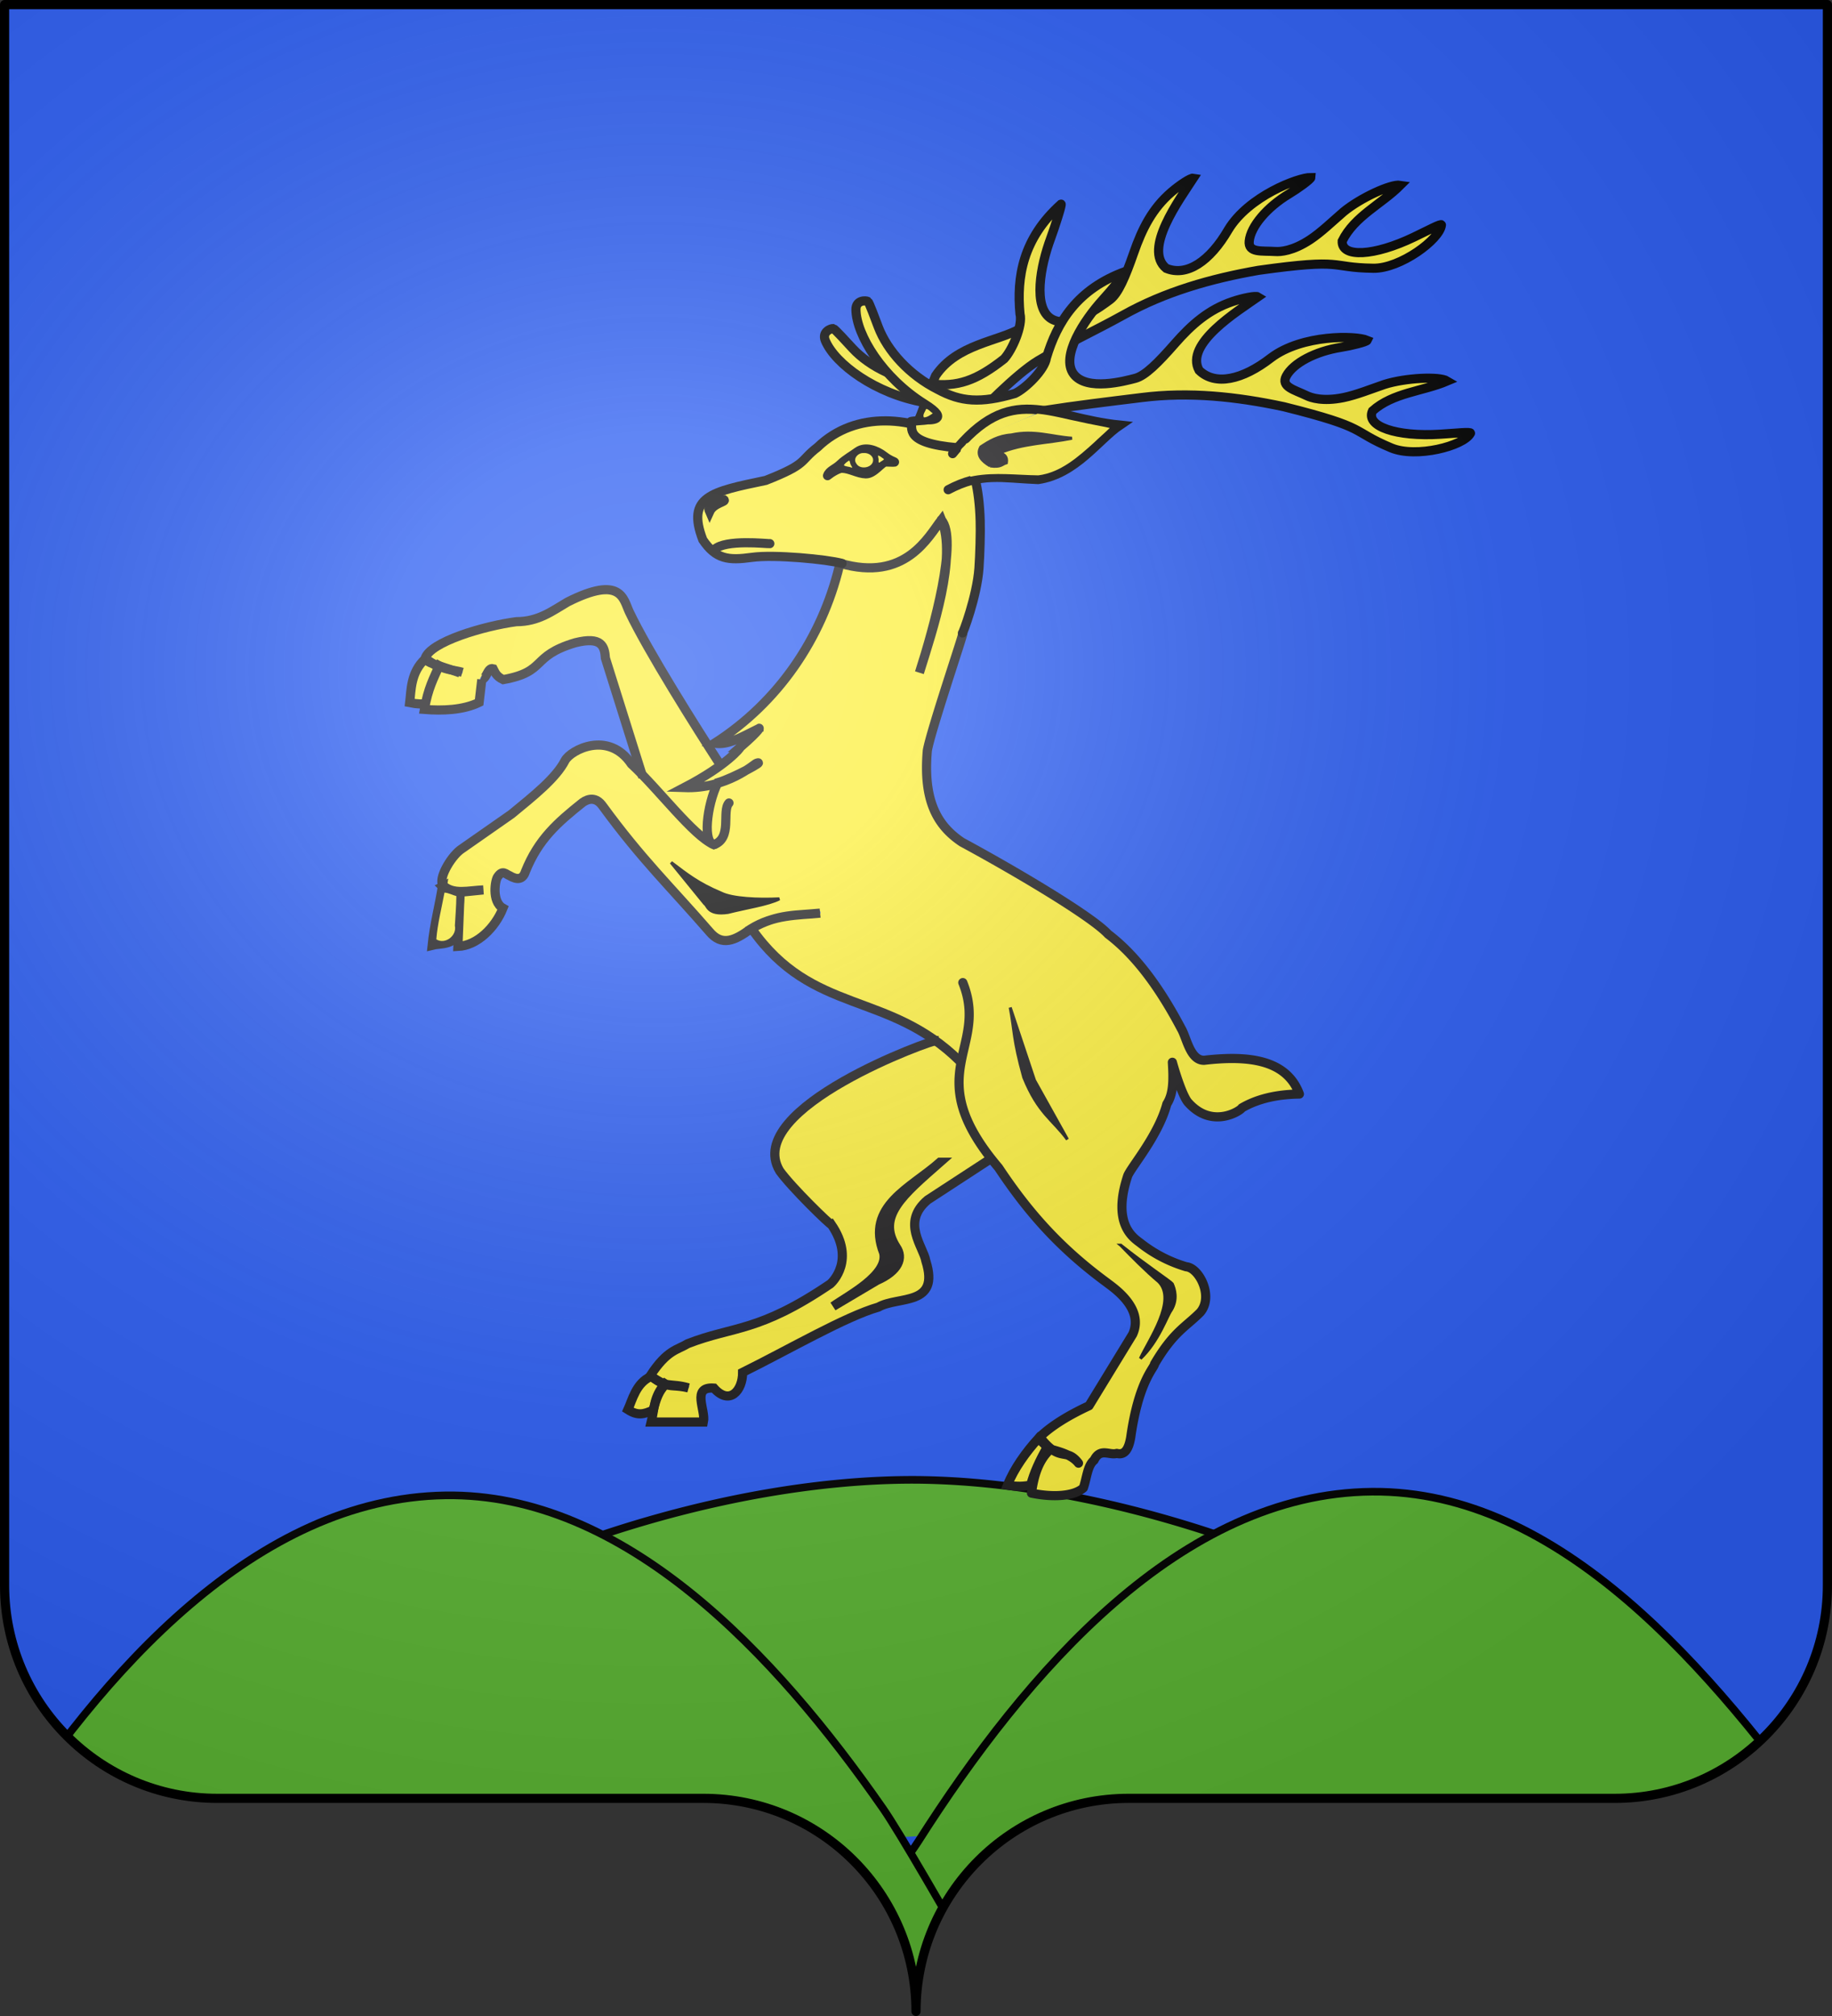 <svg xmlns="http://www.w3.org/2000/svg" xmlns:xlink="http://www.w3.org/1999/xlink" width="600" height="660" version="1.0"><rect width="100%" height="100%" fill="#333333" stroke="none"/><defs><clipPath id="d" clipPathUnits="userSpaceOnUse"><path d="M304 559c0-38.504 31.203-69.754 69.65-69.754h159.2c38.447 0 69.65-31.25 69.65-69.753V-98H5.5v517.493c0 38.504 31.203 69.753 69.65 69.753h159.2c38.447 0 69.65 31.25 69.65 69.754" style="fill:none;stroke:#000;stroke-width:3;stroke-linecap:round;stroke-linejoin:round;stroke-miterlimit:4;stroke-opacity:1;stroke-dasharray:none;stroke-dashoffset:0"/></clipPath><clipPath id="c" clipPathUnits="userSpaceOnUse"><path d="M300.4 560.2c0-38.504 31.203-69.754 69.65-69.754h159.2c38.447 0 69.65-31.25 69.65-69.753V-96.8H1.9v517.493c0 38.504 31.203 69.753 69.65 69.753h159.2c38.447 0 69.65 31.25 69.65 69.754" style="fill:none;stroke:#000;stroke-width:3;stroke-linecap:round;stroke-linejoin:round;stroke-miterlimit:4;stroke-opacity:1;stroke-dasharray:none;stroke-dashoffset:0"/></clipPath><clipPath id="b" clipPathUnits="userSpaceOnUse"><path d="M300 658.5c0-38.504 31.203-69.754 69.65-69.754h159.2c38.447 0 69.65-31.25 69.65-69.753V1.5H1.5v517.493c0 38.504 31.203 69.753 69.65 69.753h159.2c38.447 0 69.65 31.25 69.65 69.754" style="fill:none;stroke:#000;stroke-width:3;stroke-linecap:round;stroke-linejoin:round;stroke-miterlimit:4;stroke-opacity:1;stroke-dasharray:none;stroke-dashoffset:0"/></clipPath><radialGradient xlink:href="#a" id="e" cx="285.186" cy="200.448" r="300" fx="285.186" fy="200.448" gradientTransform="matrix(1.551 0 0 1.35 -227.894 -51.264)" gradientUnits="userSpaceOnUse"/><linearGradient id="a"><stop offset="0" style="stop-color:white;stop-opacity:.314"/><stop offset=".19" style="stop-color:white;stop-opacity:.251"/><stop offset=".6" style="stop-color:#6b6b6b;stop-opacity:.125"/><stop offset="1" style="stop-color:black;stop-opacity:.125"/></linearGradient></defs><g style="display:inline"><path d="M300 658.5c0-38.505 31.203-69.754 69.65-69.754h159.2c38.447 0 69.65-31.25 69.65-69.754V1.5H1.5v517.492c0 38.504 31.203 69.754 69.65 69.754h159.2c38.447 0 69.65 31.25 69.65 69.753" style="fill:#2b5df2;fill-opacity:1;fill-rule:nonzero;stroke:none"/><path d="M533.446 593.342c-37.07-46.323-107.858-81.81-173.89-96.49-22.745-5.057-44.926-7.645-64.97-7.358C216.353 490.616 109.209 530.835 52 599.933a636 636 0 0 1-17.897 20.704" clip-path="url(#b)" style="fill:#5ab532;stroke:#000;stroke-width:2.5;stroke-linecap:butt;stroke-linejoin:miter;stroke-miterlimit:4;stroke-opacity:1;stroke-dasharray:none;display:inline" transform="translate(1 -5)"/><path d="M691.856 677.41C684 665.144 607.104 512.286 598.806 500.8c-37.614-52.059-87.17-111.296-149.069-110.745-62.573.558-113.059 58.636-148.673 114.621-7.648 12.023-115.091 157.57-123.67 169.92" clip-path="url(#c)" style="fill:#5ab532;fill-rule:evenodd;stroke:#000;stroke-width:2.5;stroke-linecap:butt;stroke-linejoin:miter;stroke-miterlimit:4;stroke-opacity:1;stroke-dasharray:none;display:inline" transform="translate(-.4 98.3)"/><path d="M361.906 610.21c-10.406-16.244-57.9-102.11-68.714-117.648-35.1-50.429-84.654-103.431-143.404-102.506-61.77.973-112.246 57.386-147.305 112.47-8.082 12.698-42.748 96.582-51.84 109.67" clip-path="url(#d)" style="fill:#5ab532;fill-rule:evenodd;stroke:#000;stroke-width:2.5;stroke-linecap:butt;stroke-linejoin:miter;stroke-miterlimit:4;stroke-opacity:1;stroke-dasharray:none;display:inline" transform="translate(-4 99.5)"/></g><g style="display:inline"><path d="M315.99 123.17c-7.675 2.986-17.295 6.03-24.064 10.888-2.462 2.193-5.365 4.454-6.478 7.646.628 1.012 2.419.195 3.412.4 7.752-.078 14.915-3.93 20.705-8.82 2.471-2.536 4.778-5.61 5.664-9.046-.118-.178.934-1.1.76-1.069M176.458 522.37c-3.778 1.84-7.303 8.54-8.573 12.357 1.95 1.958 9.12 2.185 9.684-.864-.335-2.693 3.964-7.853.473-9.437-.555-.417-.854-2.14-1.584-2.056" style="color:#000;fill:#fcef3c;fill-opacity:1;fill-rule:nonzero;stroke:none;stroke-width:1;marker:none;visibility:visible;display:inline;overflow:visible" transform="matrix(.857 0 0 .857 62.029 3.27)"/><path d="M284.378 394.26c-15.601 5.072-31.821 12.261-45.355 21.534-6.71 5.102-15.238 14.593-14.639 23.945 2.58 8.08 9.556 12.549 14.86 18.852 4.657 4.984 11.545 9.532 11.054 16.984.971 8.106-6.163 13.645-12.57 17.024-14.002 8.91-30.122 11.209-45.664 16.53-5.461 2.05-13.03 7.402-15.585 12.624 3.301 3.486 10.876 1.583 14.536 4.05-.248 2.438-5.738-.353-7.299-.082-4.87-1.317-3.891 6.11-5.14 9.211-.707 1.48-3.023 4.446-.617 4.03 5.095.305 13.254.219 18.299.103.366-3.711-2.837-9.049-.74-12.295 2.552-2.579 6.039.755 8.491 2.446 4.373 1.99 6.032-5.307 6.415-8.532 4.944-4.657 11.958-6.7 17.828-10.153 15.448-7.739 32.234-15.698 49.198-19.556 4.28-1.055 5.591-7.572 4.112-11.596-1.287-7.656-8.494-14.405-3.29-21.917 6.743-7.55 17.682-10.537 25.853-16.375 3.61-.924-1.645-4.988-2.25-6.714-5.425-8.094-9.437-17.56-8.76-27.53 1.035-4.067.107-7.608-3.239-9.503-1.527-.944-3.65-2.908-5.498-3.08" style="color:#000;fill:#fcef3c;fill-opacity:1;fill-rule:nonzero;stroke:none;stroke-width:1;marker:none;visibility:visible;display:inline;overflow:visible" transform="matrix(.857 0 0 .857 62.029 3.27)"/><path d="M286.455 439.369c1.76 1.42-1.948 3.739-2.735 5.078-6.18 6.63-18.26 14.08-16.242 24.24.734 4.508 5.36 7.672 1.563 11.967-8.137 5.494-13.945 11.424-22.802 15.502-1.772-2.54 3.345-4.011 4.626-5.47 5.188-3.852 13.899-7.685 15.558-14.21-2.301-6.852-4.855-15.24.592-20.774 5.605-6.353 12.695-11.357 19.44-16.333M324.368 546.343c-4.444 3.917-9.16 11.648-11.76 16.818 2.672-.001 9.837 1.483 10.28-2.282 1.057-3.722 3.129-8.292 2.713-12.192 1.71.603-.708-2.493-1.233-2.344" style="color:#000;fill:#fcef3c;fill-opacity:1;fill-rule:nonzero;stroke:none;stroke-width:1;marker:none;visibility:visible;display:inline;overflow:visible" transform="matrix(.857 0 0 .857 62.029 3.27)"/><path d="M265.874 157.82c-8.14.087-17.383.525-23.309 7.329-5.941 5.973-13.042 11.461-21.142 14.176-5.042 2.611-13.948 3.294-19.45 4.688.77 3.378-2.354 1.462-5.756 2.981-4.863 12.485 4.18 19.658 4.42 18.812 4.292 3.023 10.427 3.217 15.317 2.673 17-.655 35.918 4.472 53.025 3.619 9.682-1.288 13.443-10.158 18.154-17.661 4.729 7.271 2.877 14.085 2.385 22.143-1.908 12.254-6.012 23.21-10.568 34.685-.884 1.837.157.03 1.214-1.378 4.39-16.776 9.81-36.125 8.08-53.723-1.176-2.251-4.678 4.22-5.49 4.873-6.163 8.688-14.878 11.88-25.123 10.753-2.164.343-7.27-1.274-8.842.513-6.28 25.264-26.374 51.126-47.309 66.636-1.372 1.861 8.337-1.275 8.903-1.46 3.173-.473 4.76-2.702 7.771-2.879 2.696 1.922-2.337 1.556-3.219 2.992-6.035 5.557-17.498 13.934-24.084 18.761-.959 1.779 9.221-1.564 9.827-1.953 7.225-1.915 11.345-3.243 17.003-6.97-4.875 5.48-10.316 4.478-16.324 8.1-2.88 5.948-3.288 15.464-2.385 22.02 1.448 2.31 4.474-2.915 4.461-4.42.924-3.583-.143-8.556 2.57-11.267 1.796 1.4-1.625 4.364-1.357 6.394-.493 3.799-.033 11.135-5.407 10.61-5.185-2.19-7.835-6.905-12.149-10.468-7.991-7.651-14.29-17.398-22.207-25.06-6.838-4.918-17.392-2.046-21.362 5.201-10.702 14.14-27.474 22.597-40.997 33.616-1.97 2.899-5.346 8.951-4.852 12.624 3.604 3.582 10.136-.649 14.433.904.094 2.748-5.296-.063-6.98.568-2.615 1.504-.973 12.3-.975 11.952.089 2.553-1.324 6.919-.618 9.254 6.11-.943 12.12-8.007 14.988-13.159.372-2.859-3.379-4.687-2.796-7.813-.337-3.4 1.42-8.286 5.819-6.024 1.648.917 5.521 2.431 6.209-.473 4.37-9.469 10.494-18.944 18.67-25.474 2.677-2.542 7.323-4.793 10.648-1.295 7.976 8.798 14.903 18.897 22.926 27.705 7.422 8.167 14.217 16.828 22.594 23.983 5.761 2.053 11.96-5.139 17.045-6.805 7.226-2.895 13.666-4.058 21.32-4.05 1.25 2.468-3.242 2.154-4.749 2.487-6.3.916-15.405.953-20.848 4.236 1.202 4.066 7.2 9.435 9.97 12.63 18.496 17.363 46.124 17.215 65.26 33.548 1.193.757 3.864 5.966 3.844 2.528 2-8.482 5.34-19.711.33-27.797-.136-2.102 2.412-.163 2.26 1.028 4.986 12.165-2.454 24.047-3.001 36.35.312 14.387 10.405 28.064 18.54 39.016 10.684 15.342 24.722 28.33 39.654 39.537 5.697 4.298 12.071 9.435 9.613 17.196-4.814 10.086-11.77 18.667-17.394 28.373-5.865 3.468-14.818 7.034-19.408 12.089 1.616 5.863 12.748 3.982 15.008 9.17-.239 2.601-1.168-.383-2.261-1.07-2.468-.83-6.925-4.798-9.458-3.495-2.544 3.668-6.917 11.088-6.497 15.667 3.666 1.887 12.19 1.194 16.235 1.05 5.731-.164 3.892-7.727 6.587-11.145 1.451-3.064 4.884-5.338 8.47-4.461 2.525.092 6.322-1.544 6.157-5.097 2.405-11.082 3.152-21.635 9.901-31.027 4.336-7.526 11.274-11.26 16.818-17.744 3.206-5.594.76-15.963-5.453-17.22-8.296-3.247-17.442-5.495-21.974-13.517-4.368-10.579.392-23.235 6.497-31.848 5.848-9.415 10.137-19.844 9.807-31.23-.125-2.217.71-1.58.884.123 2.722 7.008 6.166 17.988 15.174 18.833 8.735.517 15.874-7.81 24.487-8.512 1.951-.755 7.067 1.62 8.265-.288-3.812-7.193-12.758-12.31-20.58-12.48-5.658-.991-13.27 2.305-18.567.309-5.633-7.288-7.172-16.835-12.623-24.385-12.194-18.564-18.85-23.648-31.322-31.91-14.49-10.3-31.414-18.952-46.437-28.372-8.432-5.554-13.052-12.134-12.778-22.142-1.31-12.625 5.14-24.287 8.295-36.19 4.737-16.754 12.384-33.428 12.086-51.19-.16-8.084.466-19.89-1.846-27.675-3.865-.91-5.787 3.376-9.613 3.725-1.878-1.594-.024-1.095 1.142-1.628 2.23-1.549 5.438-2.01 7.196-3.845-1.114-4.06-3.491-8.979-5.92-12.295-.732 1.206-.74 5.046-1.955 2.89.509-2.078 3.306-4.502-.492-5.891-7.118-4.707-16.206-4.736-24.385-4.565" style="color:#000;fill:#fcef3c;fill-opacity:1;fill-rule:nonzero;stroke:none;stroke-width:1;marker:none;visibility:visible;display:inline;overflow:visible" transform="matrix(.857 0 0 .857 62.029 3.27)"/><path d="M259.007 166.763c4.453 1.007 6.422 2.395 9.581 5.51-2.068 1.19-3.014-.528-4.955 1.604-3.293 3.937-9.07 2.662-13.261 1.48-3.443-.992-3.059 1.918-6.024 2.159-2.071-2.1 1.057-.68 2.061-2.218 3.964-2.874 7.337-8.499 12.598-8.535M184.312 325.816c6.793 5.106 11.85 16.058 21.609 15.205 6.195.202 13.574-2.177 19.47-1.204-6.795 3.071-13.984 3.127-21.423 4.297-5.278.354-8.091-4.47-11.506-7.473-2.747-3.524-6.076-6.926-8.15-10.825M313.635 381.143c5.376 12.92 6.16 24.396 13.868 36.33 1.851 3.832 7.086 10.463 8.337 14.289-5.6-4.905-10.48-11.29-14.433-17.661-5.164-10.025-6.538-21.555-7.833-32.609.152.056-.083-.373.061-.35M356.03 471.895c6.823 4.695 14.268 9.195 19.985 15.276 3.293 6.57-2.642 12.75-5.12 18.443-2.16 3.265-4.16 8.23-7.751 9.683 2.883-8.346 11.045-16.883 10.198-26.214-4.144-6.81-12.45-10.961-17.394-17.23zM158.605 222.598c-8.72.674-14.515 5.312-22.164 8.933-6.08 2.559-14.25 3.11-20.563 4.924-8.139 2.068-16.605 4.33-23.384 9.489-.89.49-1.305 1.649-.093 2.087 3.604 1.972 7.719 2.943 11.647 3.988.956.72-.024 2.361-1.213 1.84-2.315-.222-4.595-1.373-6.764-1.768-2.419 4.26-3.895 9.085-4.873 13.889 5.547.89 11.478.088 16.87-1.512 2.321-.097 1.783-2.416 2.076-4.06.38-1.854.237-4.194 1.327-5.747 1.636-1.352 2.471-4.743 5.19-3.814 1.128 1.263 1.849 5.014 3.866 5.11 5.285-.834 10.12-3.093 13.878-6.878 5.207-4.65 12.187-8.984 19.173-9.108 3.277.002 5.937 2.58 6.198 5.819 4.39 15.241 8.213 31.048 13.282 46.064 1.897 3.146 5.84 4.943 8.225 7.745 5.008 5.14 9.974 12.385 15.553 16.907.868-1.94.05-6.125.452-8.265.307-3.727 2.445-8.767 3.495-12.233-2.104-.207-5.387 1.975-7.586 1.84-1.358-.19-3.204.389-4.308-.514-.825-1.67 1.912-2.087 2.816-2.897 3.373-1.92 8.108-3.933 11.206-6.201-11.765-18.47-23.533-38.31-33.67-57.74-1.85-3.156-3.932-6.675-7.995-7.723-.868-.17-1.1-1.852-2.642-.175" style="color:#000;fill:#fcef3c;fill-opacity:1;fill-rule:nonzero;stroke:none;stroke-width:1;marker:none;visibility:visible;display:inline;overflow:visible" transform="matrix(.857 0 0 .857 62.029 3.27)"/><path d="M176.348 522.032c-5.664 2.461-7.11 9.019-8.773 12.657 3.67 2.354 6.025 1.863 9.696.138 1.184-4.517 2.147-7.097 4.517-9.636z" style="fill:none;stroke:#1b1a1c;stroke-width:3.499;stroke-linecap:butt;stroke-linejoin:miter;stroke-miterlimit:4;stroke-opacity:1;stroke-dasharray:none" transform="matrix(.857 0 0 .857 62.029 3.27)"/><path d="m306.36 438.767-24.237 15.801c-10.202 8.575-1.643 17.797-.672 23.338 5.49 17.402-10.547 13.278-18.137 17.6-12.597 3.615-34.104 16.14-51.896 24.95.037 6.924-4.977 12.776-10.978 5.988-8.764-.63-3.008 8.418-3.992 12.974h-19.96c1.356-5.323.73-9.33 5.231-14.652 1.89 1.23 4.08.438 9 1.597-6.839-1.999-8.926.342-14.478-4.813 6.36-9.719 10.193-9.623 14.219-12.072 17.506-6.839 26.927-4.148 54.5-22.85.867-.757 9.562-9.158.409-22.62-.39.229-15.283-14.221-19.807-20.571-14.24-23.984 59.016-50.359 60.179-49.826" style="fill:none;stroke:#1b1a1c;stroke-width:3.499;stroke-linecap:butt;stroke-linejoin:miter;stroke-miterlimit:4;stroke-opacity:1;stroke-dasharray:none" transform="matrix(.857 0 0 .857 62.029 3.27)"/><path d="M286.846 440.16c-11.197 9.933-28.507 16.747-21.516 34.646 1.944 8.443-13.536 16.298-19.329 20.422l16.703-9.9c8.401-3.69 10.203-8.667 7.444-12.658-7.605-11.826 2.512-20.04 16.698-32.51z" style="fill:#1b1a1c;fill-opacity:1;fill-rule:evenodd;stroke:#1b1a1c;stroke-width:3.499;stroke-linecap:butt;stroke-linejoin:miter;stroke-miterlimit:4;stroke-opacity:1;stroke-dasharray:none" transform="matrix(.857 0 0 .857 62.029 3.27)"/><path d="M111.282 255.56c2.324.765 2.478-4.578 4.802-3.923.666 1.23 1.032 2.85 3.84 4.169 16.947-3.062 10.194-8.906 27.534-14.09 10.149-2.538 11.222 1.407 11.53 5.899l14.283 45.458" style="fill:none;stroke:#1b1a1c;stroke-width:3.499;stroke-linecap:butt;stroke-linejoin:miter;stroke-miterlimit:4;stroke-opacity:1;stroke-dasharray:none" transform="matrix(.857 0 0 .857 62.029 3.27)"/><path d="M91.311 264.982c-1.954.246-4.33.202-7.126-.378.576-4.532.28-11.627 6.01-16.796l5.042 3.267" style="fill:#fcef3c;fill-opacity:1;fill-rule:evenodd;stroke:#1b1a1c;stroke-width:3.499;stroke-linecap:butt;stroke-linejoin:miter;stroke-miterlimit:4;stroke-opacity:1;stroke-dasharray:none" transform="matrix(.857 0 0 .857 62.029 3.27)"/><path d="m111.745 255.781-1.024 8.727c-6.176 2.994-14.033 3.22-20.916 2.682 1.374-8.06 3.578-11.966 5.632-16.625 2.593 1.56 6.283 1.662 8.876 2.444M324.413 545.69c-4.622 5.09-9.303 11.54-11.783 17.854 3.636.638 6.493.497 8.906-.088 1.072-4.327 3.473-9.595 6.338-14.519z" style="fill:none;stroke:#1b1a1c;stroke-width:3.499;stroke-linecap:butt;stroke-linejoin:miter;stroke-miterlimit:4;stroke-opacity:1;stroke-dasharray:none" transform="matrix(.857 0 0 .857 62.029 3.27)"/><path d="M96.68 334.874c-1.184 7.534-3.078 14.333-3.906 22.41 3.003-.764 8.415.071 9.674-4.762l.976-15.187c-1.655-.398-4.233.078-6.745-2.46z" style="fill:#f9d100;fill-opacity:1;fill-rule:evenodd;stroke:#1b1a1c;stroke-width:3.499;stroke-linecap:butt;stroke-linejoin:miter;stroke-miterlimit:4;stroke-opacity:1;stroke-dasharray:none" transform="matrix(.857 0 0 .857 62.029 3.27)"/><path d="M248.388 212.36c-6.745 27.91-23.502 52.246-47.724 67.76 5.192.716 9.261-1.82 17.045-5.658.016-.313 1.192-.074-7.22 7.21.25-.003-4.8 6.737-21.405 15.381 16.466.57 26.757-9.006 27.631-9.304 3.927-1.334-8.557 5.567-14.788 7.432-4.305 8.86-5.869 23.62-1.176 23.558M287.328 194.76c6.599 7.2-2.896 41.5-8.343 58.401 5.171-16.576 14.402-43.972 8.444-58.441-5.033 6.48-13.802 23.927-38.712 16.654" style="fill:none;stroke:#1b1a1c;stroke-width:3.499;stroke-linecap:round;stroke-linejoin:miter;stroke-miterlimit:4;stroke-opacity:1;stroke-dasharray:none" transform="matrix(.857 0 0 .857 62.029 3.27)"/><path d="M206.209 302.93c-2.862 3.158 1.413 13.35-5.765 15.933-7.973-3.494-20.925-20.974-31.543-30.834-8.73-12.922-23.11-5.377-25.332-1.332-3.504 6.826-12.192 13.652-20.478 20.478l-19.597 13.686c-3.956 3.098-8.512 11.257-6.544 13.567 3.921 3.66 9.732 1.94 15.381 1.71l-8.881.896-.837 20.701c7.381-.34 14.212-7.124 17.226-14.617-4.472-2.514-2.998-11.043-1.927-12.136 1.83-2.585 3.038-.83 4.42-.295 2.918 1.73 5.07 1.55 6.068-1.516 4.959-12.372 12.205-18.709 21.907-26.443 2.13-1.48 5.107-2.257 7.673 1.414 14.916 20.414 25.871 30.782 40.788 47.974 4.725 5.66 9.63 3.409 15.675-1.008 8.86-5.53 17.72-5.259 26.579-6.095-8.653.941-16.208.099-26.176 5.897 23.246 33.27 52.172 23.526 79.687 50.75" style="fill:none;stroke:#1b1a1c;stroke-width:3.499;stroke-linecap:round;stroke-linejoin:miter;stroke-miterlimit:4;stroke-opacity:1;stroke-dasharray:none" transform="matrix(.857 0 0 .857 62.029 3.27)"/><path d="M295.567 371.546c10.228 25.363-16.961 34.612 13.646 70.67 10.974 16.49 22.841 30.314 41.414 43.954 2.18 1.735 14.439 9.664 9.86 19.72L343.8 533.194c-7.94 3.698-14.37 7.649-18.805 11.932 7.929 10.277 9.922 3.662 14.78 10.003-2.362-2.984-6.494-4.199-10.678-5.36-4.62 4.138-6.367 10.194-7.292 16.797 7.974 1.672 16.189 1.294 19.832-1.982 1.388-4.074 1.544-8.49 4.094-10.586 2.329-4.84 5.786-1.778 8.688-2.601 3.194.826 4.584-1.955 5.309-6.068 3.034-21.66 9.092-26.683 9.101-28.063 7.259-12.346 11.872-14.113 17.445-19.72 5.276-6.074-.407-17.079-5.31-17.444a52.4 52.4 0 0 1-17.495-9.031c-2.398-1.883-11.143-6.923-4.853-25.797 1.5-3.52 11.705-15.33 14.936-27.365 2.69-4.115 2.452-9.988 2.103-15.927 1.301 4.695 4.139 13.484 6.18 15.513 9.277 10.255 20.2 2.724 20.366 1.931 3.834-2.235 10.63-5.168 21.995-5.309-4.94-13.278-19.725-14.842-36.405-12.894-5.38.07-6.66-8.637-8.757-12.135-8.18-15.495-17.28-28-27.942-36.052-6.169-6.729-34.95-23.835-55.832-35.121-9.427-6.277-14.923-15.781-13.248-35.01 1.275-7.468 13.887-44.612 13.552-44.749" style="fill:none;stroke:#1b1a1c;stroke-width:3.499;stroke-linecap:round;stroke-linejoin:round;stroke-miterlimit:4;stroke-opacity:1;stroke-dasharray:none" transform="matrix(.857 0 0 .857 62.029 3.27)"/><path d="M313.68 381.059c1.729 8.896 1.061 11.798 5.189 26.688 5.56 13.744 11.12 16.12 16.68 23.723l-12.603-22.61z" style="fill:#1b1a1c;fill-opacity:1;fill-rule:evenodd;stroke:#1b1a1c;stroke-width:1.166;stroke-linecap:butt;stroke-linejoin:miter;stroke-miterlimit:4;stroke-opacity:1;stroke-dasharray:none" transform="matrix(.857 0 0 .857 62.029 3.27)"/><path d="M355.936 471.873c8.853 7.09 19.078 13.917 19.651 14.72.907 1.964 2.144 5.915-.37 10.071-1.572 1.975-4.745 11.841-11.768 18.49 3.2-7.057 14.116-22.253 6.993-29.377-4.84-4.028-10.206-9.488-14.506-13.904z" style="fill:#1b1a1c;fill-opacity:1;fill-rule:evenodd;stroke:#1b1a1c;stroke-width:1.166px;stroke-linecap:butt;stroke-linejoin:miter;stroke-opacity:1" transform="matrix(.857 0 0 .857 62.029 3.27)"/><path d="M292.647 165.356c18.798-8.202 16.55-22.973 24.977-43.695-8.446 4.96-24.338 5.966-32.46 18.06-3.35 7.76-4.788 13.715-7.218 18.517" style="fill:none;stroke:#000;stroke-width:3.499;stroke-linecap:butt;stroke-linejoin:miter;stroke-miterlimit:4;stroke-opacity:1;stroke-dasharray:none" transform="matrix(.857 0 0 .857 62.029 3.27)"/><path d="M301.344 154.356c-.276.107 14.316-15.169 22.939-20.344 10.317-6.193 21.74-11.439 32.502-17.412 16.062-8.992 33.628-13.978 51.764-17.148 33.715-4.727 26.54-1.029 43.923-.789 10.271.143 25.422-11.002 26.003-16.537.077-.726-5.354 2.17-10.537 4.658-15.147 7.27-27.734 7.946-27.377 1.47 4.657-9.464 14.988-14.069 22.204-21.296-3.532-.57-15.255 4.834-21.701 10.148-4.161 3.596-8.567 7.85-12.728 10.602-6.714 4.442-11.46 4.673-13.28 4.555-5.326-.346-10.5.595-10.028-3.995.576-5.617 6.783-12.947 15.277-18.041 3.315-1.99 8.241-5.549 8.28-6.233-4.795-.055-23.843 7.17-31.541 19.921-7.032 12.101-15.87 18.022-23.746 14.773-8.936-7.325 5.086-26.294 10.374-34.44-1.003-.187-5.22 2.602-8.396 5.332-7.271 6.252-11.149 13.904-14.373 23.161-3.18 9.127-5.898 15.576-9.071 17.927s-15.318 11.634-22.463 7.288-4.08-20.317-.263-30.607c1.55-4.18 4.535-13.418 3.998-13.171-14.668 13.166-16.996 27.872-15.683 41.901 1.149 4.493-2.988 13.896-6.057 17.188-10.812 8.526-17.97 10.717-27.908 9.602-12.062-.987-23.353-6.392-30.053-13.63-2.045-2.21-6.75-7.404-7.322-7.523-.735-.153-4.49 1.143-3.058 4.574 3.734 8.94 19.24 20.358 37.771 23.614 12.14 2.133 7.105 3.642 6.889 3.8-.558.406-9.407 4.345-9.151 4.42 5.145 1.259 10.747 1.879 13.719 6.178z" style="fill:#fcef3c;stroke:#000;stroke-width:3.499;stroke-linecap:round;stroke-linejoin:miter;stroke-miterlimit:4;stroke-opacity:1;stroke-dasharray:none;stroke-dashoffset:0;marker:none;visibility:visible;display:inline;overflow:visible" transform="matrix(.857 0 0 .857 62.029 3.27)"/><path d="M300.35 179.484c1.036 4.34 1.68 9.514 1.856 15.678.145 4.238-.104 13.024-.47 18.141-.766 10.712-6.237 25.165-6.299 24.675M249.417 211.414c-5.675-1.565-25.93-3.493-34.354-2.326-9.271 1.285-13.82.707-18.852-6.669-6.337-16.547 3.081-18.34 24.062-22.716 16.302-6.424 12.647-7.2 19.767-12.67 14.75-14.229 36.787-11.96 53.217-1.995" style="fill:none;stroke:#000;stroke-width:3.499;stroke-linecap:round;stroke-linejoin:miter;stroke-miterlimit:4;stroke-opacity:1;stroke-dasharray:none;stroke-dashoffset:0;marker:none;visibility:visible;display:inline;overflow:visible" transform="matrix(.857 0 0 .857 62.029 3.27)"/><path d="M243.868 177.893c.695-1.998 2.898-2.433 4.993-4.456 1.867-1.802 4.81-3.478 6.547-4.733 2.92-2.111 7.208-.535 10.203 1.794 3.462 2.692 6.382 2.266.5 2.163-1.503-.026-4.494 4.589-7.585 4.535-3.052-.054-6.103-2.08-9.154-2.134-1.238-.021-4.005 1.6-5.504 2.831" style="fill:none;stroke:#000;stroke-width:3.499;stroke-linecap:round;stroke-linejoin:round;stroke-miterlimit:4;stroke-opacity:1;stroke-dasharray:none" transform="matrix(.857 0 0 .857 62.029 3.27)"/><path d="M-92.074 690.24a3.836 3.264 0 1 1-7.673 0 3.836 3.264 0 1 1 7.673 0z" style="fill:none;stroke:#000;stroke-width:2.932;stroke-miterlimit:4;stroke-opacity:1;stroke-dasharray:none" transform="scale(1.023)rotate(1 31196.975 21770.668)"/><path d="M200.61 206.135c4.149-4.072 20.373-2.152 21.205-2.28" style="fill:none;stroke:#000;stroke-width:3.499;stroke-linecap:round;stroke-linejoin:miter;stroke-miterlimit:4;stroke-opacity:1;stroke-dasharray:none" transform="matrix(.857 0 0 .857 62.029 3.27)"/><path d="M204.29 187.078c-3.11-.443-6.801 1.662-5.494 4.582 1.505-3.341 6.604-3.795 5.495-4.582z" style="fill:none;stroke:#000;stroke-width:3.499;stroke-linecap:butt;stroke-linejoin:miter;stroke-miterlimit:4;stroke-opacity:1;stroke-dasharray:none" transform="matrix(.857 0 0 .857 62.029 3.27)"/><path d="M326.427 153.032c11.886-1.877 25.192-3.461 37.408-4.969 18.261-2.319 36.416-.362 54.419 3.492 33.03 8.248 24.993 8.989 41.02 15.723 9.47 3.98 27.692-.678 30.305-5.592.342-.644-5.777.006-11.515.371-16.768 1.068-28.691-3.021-25.935-8.892 7.864-7.03 19.168-7.43 28.565-11.428-3.06-1.852-15.955-1.232-23.922 1.28-5.205 1.776-10.884 4.07-15.773 5.063-7.889 1.603-12.376.038-14.018-.752-4.81-2.316-9.96-3.382-7.803-7.46 2.64-4.993 11.14-9.464 20.923-11.006 3.82-.602 9.72-2.057 10.012-2.677-4.425-1.847-24.792-2.283-36.706 6.655-11.054 8.586-21.465 10.765-27.551 4.803-5.541-10.14 14.566-22.475 22.52-28.048-.86-.548-5.815.458-9.782 1.8-9.084 3.073-15.546 8.714-22.003 16.09-6.367 7.271-11.303 12.232-15.126 13.223s-18.56 5.049-23.558-1.657c-4.997-6.706 3.829-20.366 11.222-28.477 3.004-3.295 9.232-10.742 8.642-10.714-18.533 6.713-26.2 19.475-30.239 32.975-.617 4.596-7.975 11.765-12.054 13.668-13.218 3.854-20.676 3.205-29.473-1.553-10.814-5.433-19.258-14.674-22.758-23.895-1.069-2.815-3.486-9.393-3.971-9.718-.624-.418-4.592-.622-4.549 3.095.113 9.688 10.214 26.084 26.175 36.044 10.457 6.526 1.44 6.039 1.18 6.104-.669.167-6.478.433-6.357.67 1.11 2.183-3.468 8.196 17.82 9.992" style="fill:#fcef3c;stroke:#000;stroke-width:3.499;stroke-linecap:round;stroke-linejoin:miter;stroke-miterlimit:4;stroke-opacity:1;stroke-dasharray:none;stroke-dashoffset:0;marker:none;visibility:visible;display:inline;overflow:visible" transform="matrix(.857 0 0 .857 62.029 3.27)"/><path d="M291.675 169.486c22.328-27.856 36.585-13.724 63.946-10.899-8.125 5.47-16.896 18.704-31.313 20.793-13.974-.555-21.695-2.837-34.336 3.888" style="fill:none;stroke:#000;stroke-width:3.499;stroke-linecap:round;stroke-linejoin:miter;stroke-miterlimit:4;stroke-opacity:1;stroke-dasharray:none;display:inline" transform="matrix(.857 0 0 .857 62.029 3.27)"/><path d="M158.605 222.269c-8.72.674-15.831 6.627-23.48 10.25-6.08 2.558-12.934 2.122-19.247 3.936-8.139 2.068-16.605 4.33-23.384 9.489-.89.49-1.305 1.649-.093 2.087 3.604 1.972 7.719 2.943 11.647 3.988.956.72-.024 2.361-1.213 1.84-2.304-.237-4.569-1.332-6.733-1.778-2.284 3.894-3.521 8.381-4.688 12.737-.303.743-.135 1.714.936 1.378 5.858.209 12.001-.004 17.414-2.416.51-3.002.31-6.375 1.655-9.108 1.706-1.27 2.421-4.676 5.16-3.866 1.205 1.177 1.762 3.4 3.66 3.845 5.395-.708 10.342-3.383 14.166-7.217 5.207-4.65 12.187-7.339 19.173-7.463 3.277.002 5.937 2.58 6.198 5.819 4.39 15.241 7.884 30.39 12.953 45.407 1.897 3.145 6.17 5.6 8.554 8.402 5.008 5.14 9.645 10.74 15.224 15.262.868-1.94.38-4.48.781-6.62.307-3.727 1.458-7.45 2.509-10.918-2.105-.207-4.401.66-6.6.525-1.358-.19-3.204.389-4.308-.514-.825-1.67 1.912-2.087 2.816-2.897 3.373-1.92 6.792-3.933 9.89-6.201-11.765-18.47-23.533-36.995-33.67-56.423-1.85-3.157-2.616-7.992-6.679-9.04-.868-.17-1.758-.537-2.642-.504" style="color:#000;fill:none;stroke:none;stroke-width:1;marker:none;visibility:visible;display:inline;overflow:visible" transform="matrix(.857 0 0 .857 62.029 3.27)"/><path d="M97.487 337.165c-1.088 5.877-2.66 11.98-3.125 17.846 3.287 2.112 7.935-1.333 7.093-5.222.234-3.753.517-7.566.576-11.288-1.507-.396-2.98-1.242-4.544-1.336" style="color:#000;fill:#fcef3c;fill-opacity:1;fill-rule:nonzero;stroke:none;stroke-width:1;marker:none;visibility:visible;display:inline;overflow:visible" transform="matrix(.857 0 0 .857 62.029 3.27)"/><path d="M158.468 222.974c-12.108.815-21 11.183-33.175 12.033-11.18 1.913-22.842 4.373-32.432 10.645-2.642 2.324 2.191 3.287 3.763 3.989 2.316 1.315 5.484 1.2 7.607 2.508 1.029 3.389-3.984 1.127-5.428 1.233-1.896 3.595-.556 8.695-2.96 12.049 2.218 1.545 6.005 0 8.655-.144 3.218-.125 6.142-2.175 5.613-5.736.205-3.337 2.092-6.624 4.4-8.697 21.649 14.91 11.761 3.9 29.4-9.047 4.56-1.674 12.157-4.229 14.825 1.419 5.445 16.154 10.106 32.633 15.44 48.85 7.295 7.246 14.174 15.409 21.835 22 1.417-5.594 1.708-11.698 3.7-17.044-3.388.557-8.035 2.222-11.04.349 1.626-3.595 6.656-4.535 9.581-7.01 4.464-1.479 1.993-4.63-.086-7.38-11.935-18.691-23.466-37.627-33.612-57.303-.866-2.775-3.63-2.903-6.086-2.714M316.863 156.133c-2.63 1.375-6.948 1.498-8.553 4.112 2.617 1.15 6.256-.864 9.211-.596 6.363-.072 13.341.314 19.183 2.447-8.102 2.271-17.429 1.749-25.125 5.407-.319 1.442 1.331 4.011-1.069 4.647-4.106 2.856-11.188-1.528-9.355-6.312 1.109-2.587 5.589-2.852 5.942-5.572-4.113.392-7.962 3.58-11.945 4.955 2.669 3.85 4.525 8.278 6.188 12.685 8.79-.043 17.851 1.46 26.482-.514 8.638-3.837 15.136-11.367 21.752-17.702-8.718-1.708-17.346-3.858-26.008-5.818zM306.604 120.153c-8.833 3.553-17.88 8.172-23.973 15.708-1.871 1.637-2.668 5.86.904 5.736 7.22.668 15.213-.556 20.93-5.037 1.056-5.402 2.185-11.089 2.961-16.386-.222-.18-.576-.043-.822-.02" style="color:#000;fill:none;stroke:none;stroke-width:1;marker:none;visibility:visible;display:inline;overflow:visible" transform="matrix(.857 0 0 .857 62.029 3.27)"/><path d="M202.888 288.368c-9.2-14.214-27.695-43.532-34.782-58.451-2.274-4.783-2.96-14.165-23.597-3.754-5.815 3.39-11.038 7.52-19.575 7.508-12.233 1.631-33.034 7.677-34.884 14.111 1.753 2.072 2.39 1.55 13.333 5.45" style="fill:none;stroke:#1b1a1c;stroke-width:3.499;stroke-linecap:butt;stroke-linejoin:miter;stroke-miterlimit:4;stroke-opacity:1;stroke-dasharray:none" transform="matrix(.857 0 0 .857 62.029 3.27)"/><path d="m184.094 325.649 12.824 15.748c1.155.547 1.031 4.485 8.896 3.336 6.663-1.71 15.546-3.051 19.645-5.19-8.03.424-18.002-.04-22.246-2.175-8.74-3.67-12.94-7.024-19.119-11.72z" style="fill:#000;fill-opacity:1;fill-rule:evenodd;stroke:#000;stroke-width:1.166px;stroke-linecap:butt;stroke-linejoin:miter;stroke-opacity:1" transform="matrix(.857 0 0 .857 62.029 3.27)"/><path d="M316.18 153.641c-5.4-.086-10.54 2.275-14.902 5.284-2.59 1.863-5.019 4.008-7.129 6.395-.146.625-1.527.888-.76 1.65 2.152 3.317 4.198 6.854 5.078 10.742-.15.378.11.646.514.447 5.521-.823 11.143-.455 16.694-.151 3.39.354 6.92.619 10.183-.579 8.415-2.623 14.65-9.176 21.045-14.906 1.042-1.077 2.42-1.947 3.216-3.202-.363-.438-1.246-.162-1.77-.384-8.19-1.29-16.182-3.598-24.357-4.956-2.586-.377-5.206-.352-7.813-.34" style="color:#000;fill:none;stroke:none;stroke-width:1;marker:none;visibility:visible;display:inline;overflow:visible" transform="matrix(.857 0 0 .857 62.029 3.27)"/><path d="M252.088 172.13c-.738.453-1.544 1.02-1.994 1.768.788.655 2.041.447 2.945.951.635.067-.253-.812-.282-1.14-.352-.46-.193-1.251-.643-1.584zM263.201 170.177c-.099.614.3 1.3.175 1.974-.06.399.048 1.13.55.59.45-.396 1.32-.646 1.511-1.181-.709-.452-1.446-1.18-2.236-1.383" style="color:#000;fill:#fcef3c;fill-opacity:1;fill-rule:nonzero;stroke:none;stroke-width:1;marker:none;visibility:visible;display:inline;overflow:visible" transform="matrix(.857 0 0 .857 62.029 3.27)"/><path d="M403.922 110.98c-8.64 1.725-16.525 6.477-22.538 12.866-5.129 5.084-9.511 10.98-15.226 15.398-3.538 2.745-8.105 3.304-12.387 4.071-4.475.542-9.321.936-13.482-1.11-3.189-1.53-5.168-5.17-4.689-8.697.063-1.673.45-3.35.86-4.909-.943.036-1.798.821-2.674 1.173-1.726.942-3.48 1.86-5.165 2.857-.898 4.162-3.85 7.453-6.768 10.345-2.342 2.158-4.89 4.33-8.107 4.977-1.986.561-4.043.95-6.04 1.44-1.928 1.477-3.477 3.43-5.199 5.15-.406.62-1.307 1.135-1.421 1.866 1.157-.24 2.177-1.167 3.29-1.64 4.033-2.065 8.55-3.29 13.117-3.11 2.99-.12 6.035.468 8.958-.424 10.882-1.822 21.92-2.422 32.875-3.661 6.49-.722 12.992-1.466 19.533-1.404 18.486-.171 36.845 3.208 54.504 8.47 5.74 1.645 11.375 3.726 16.475 6.86 3.83 2.099 7.684 4.28 11.888 5.53 6.263 1.563 12.886.573 18.996-1.197 2.345-.804 4.764-1.68 6.705-3.256-.728-.347-1.869.019-2.759-.017-6.664.5-13.386 1.044-20.04.097-4.165-.618-8.662-1.369-11.968-4.156-1.662-1.274-2.314-3.762-1.388-5.65 1.597-1.907 3.907-3.172 6.105-4.338 6.14-3.02 12.995-4.16 19.41-6.435.417-.427-.771-.303-.982-.35-7.493-.268-15.062.738-22.084 3.414-6.707 2.265-13.54 5-20.757 4.523-4.228-.106-8.016-2.18-11.761-3.906-1.773-.843-3.795-2.388-3.387-4.616.55-2.971 3.048-5.073 5.317-6.828 6.107-4.435 13.69-5.825 20.946-7.23.655-.206 1.455-.194 2.007-.601-.371-.462-1.315-.162-1.866-.317-9.255-.364-18.83 1.002-27.062 5.42-3.901 2.33-7.362 5.387-11.51 7.32-4.89 2.462-10.805 4.156-16.153 2.152-1.868-.818-3.947-1.84-4.853-3.75-1.56-3.51-.213-7.517 1.912-10.481 4.527-6.39 11.13-10.852 17.378-15.42.296-.142.49-.524-.01-.427" style="color:#000;fill:none;stroke:none;stroke-width:1;marker:none;visibility:visible;display:inline;overflow:visible" transform="matrix(.857 0 0 .857 62.029 3.27)"/><path d="M281.593 152.375c-.362.907-1.505 2.302-.905 3.259 1.199.025 2.544-.936 3.403-1.553-.819-.512-1.52-1.535-2.498-1.706M257.579 169.255c-2.05-.106-4.098 2.128-2.704 4.009 1.55 2.745 7.07 1.462 6.353-1.922-.5-1.504-2.148-2.236-3.65-2.087M324.122 154.212c-9.22 3.418-18.16 7.595-27.219 11.422-.624 1.222-2.998 2.21-1.865 3.703 1.18 2.767 2.851 5.47 3.264 8.477-.242.848 1.216.192 1.57.195 8.129-1.457 16.4-.331 24.578-.232 8.476-1.076 15.202-7.021 21.297-12.541 1.953-1.898 4.061-3.662 5.984-5.563-3.565-.812-7.367-1.405-10.999-2.258-5.525-1.09-11-2.658-16.61-3.203" style="color:#000;fill:#fcef3c;fill-opacity:1;fill-rule:nonzero;stroke:none;stroke-width:1;marker:none;visibility:visible;display:inline;overflow:visible" transform="matrix(.857 0 0 .857 62.029 3.27)"/><path d="M306.044 174.17c4.254.577 4.354-.698 6.179-1.203.368-2.236-.728-3.333-2.713-3.737 9.026-3.798 18.518-3.767 27.779-5.636-7.69-.507-14.42-3.17-23.194-1.247-5.007.352-8.375 2.413-11.643 4.578-1.715 3.068.314 5.296 3.592 7.245z" style="fill:#1b1a1c;fill-opacity:1;fill-rule:evenodd;stroke:#1b1a1c;stroke-width:1.166px;stroke-linecap:butt;stroke-linejoin:miter;stroke-opacity:1" transform="matrix(.857 0 0 .857 62.029 3.27)"/></g><g style="display:inline"><path d="M1.5 1.5V518.99c0 38.505 31.203 69.755 69.65 69.755h159.2c38.447 0 69.65 31.25 69.65 69.754 0-38.504 31.203-69.754 69.65-69.754h159.2c38.447 0 69.65-31.25 69.65-69.755V1.5z" style="fill:url(#e);fill-opacity:1;fill-rule:evenodd;stroke:none"/></g><g style="display:inline"><path d="M300 658.5c0-38.504 31.203-69.754 69.65-69.754h159.2c38.447 0 69.65-31.25 69.65-69.753V1.5H1.5v517.493c0 38.504 31.203 69.753 69.65 69.753h159.2c38.447 0 69.65 31.25 69.65 69.754" style="fill:none;stroke:#000;stroke-width:3;stroke-linecap:round;stroke-linejoin:round;stroke-miterlimit:4;stroke-opacity:1;stroke-dasharray:none;stroke-dashoffset:0"/></g></svg>